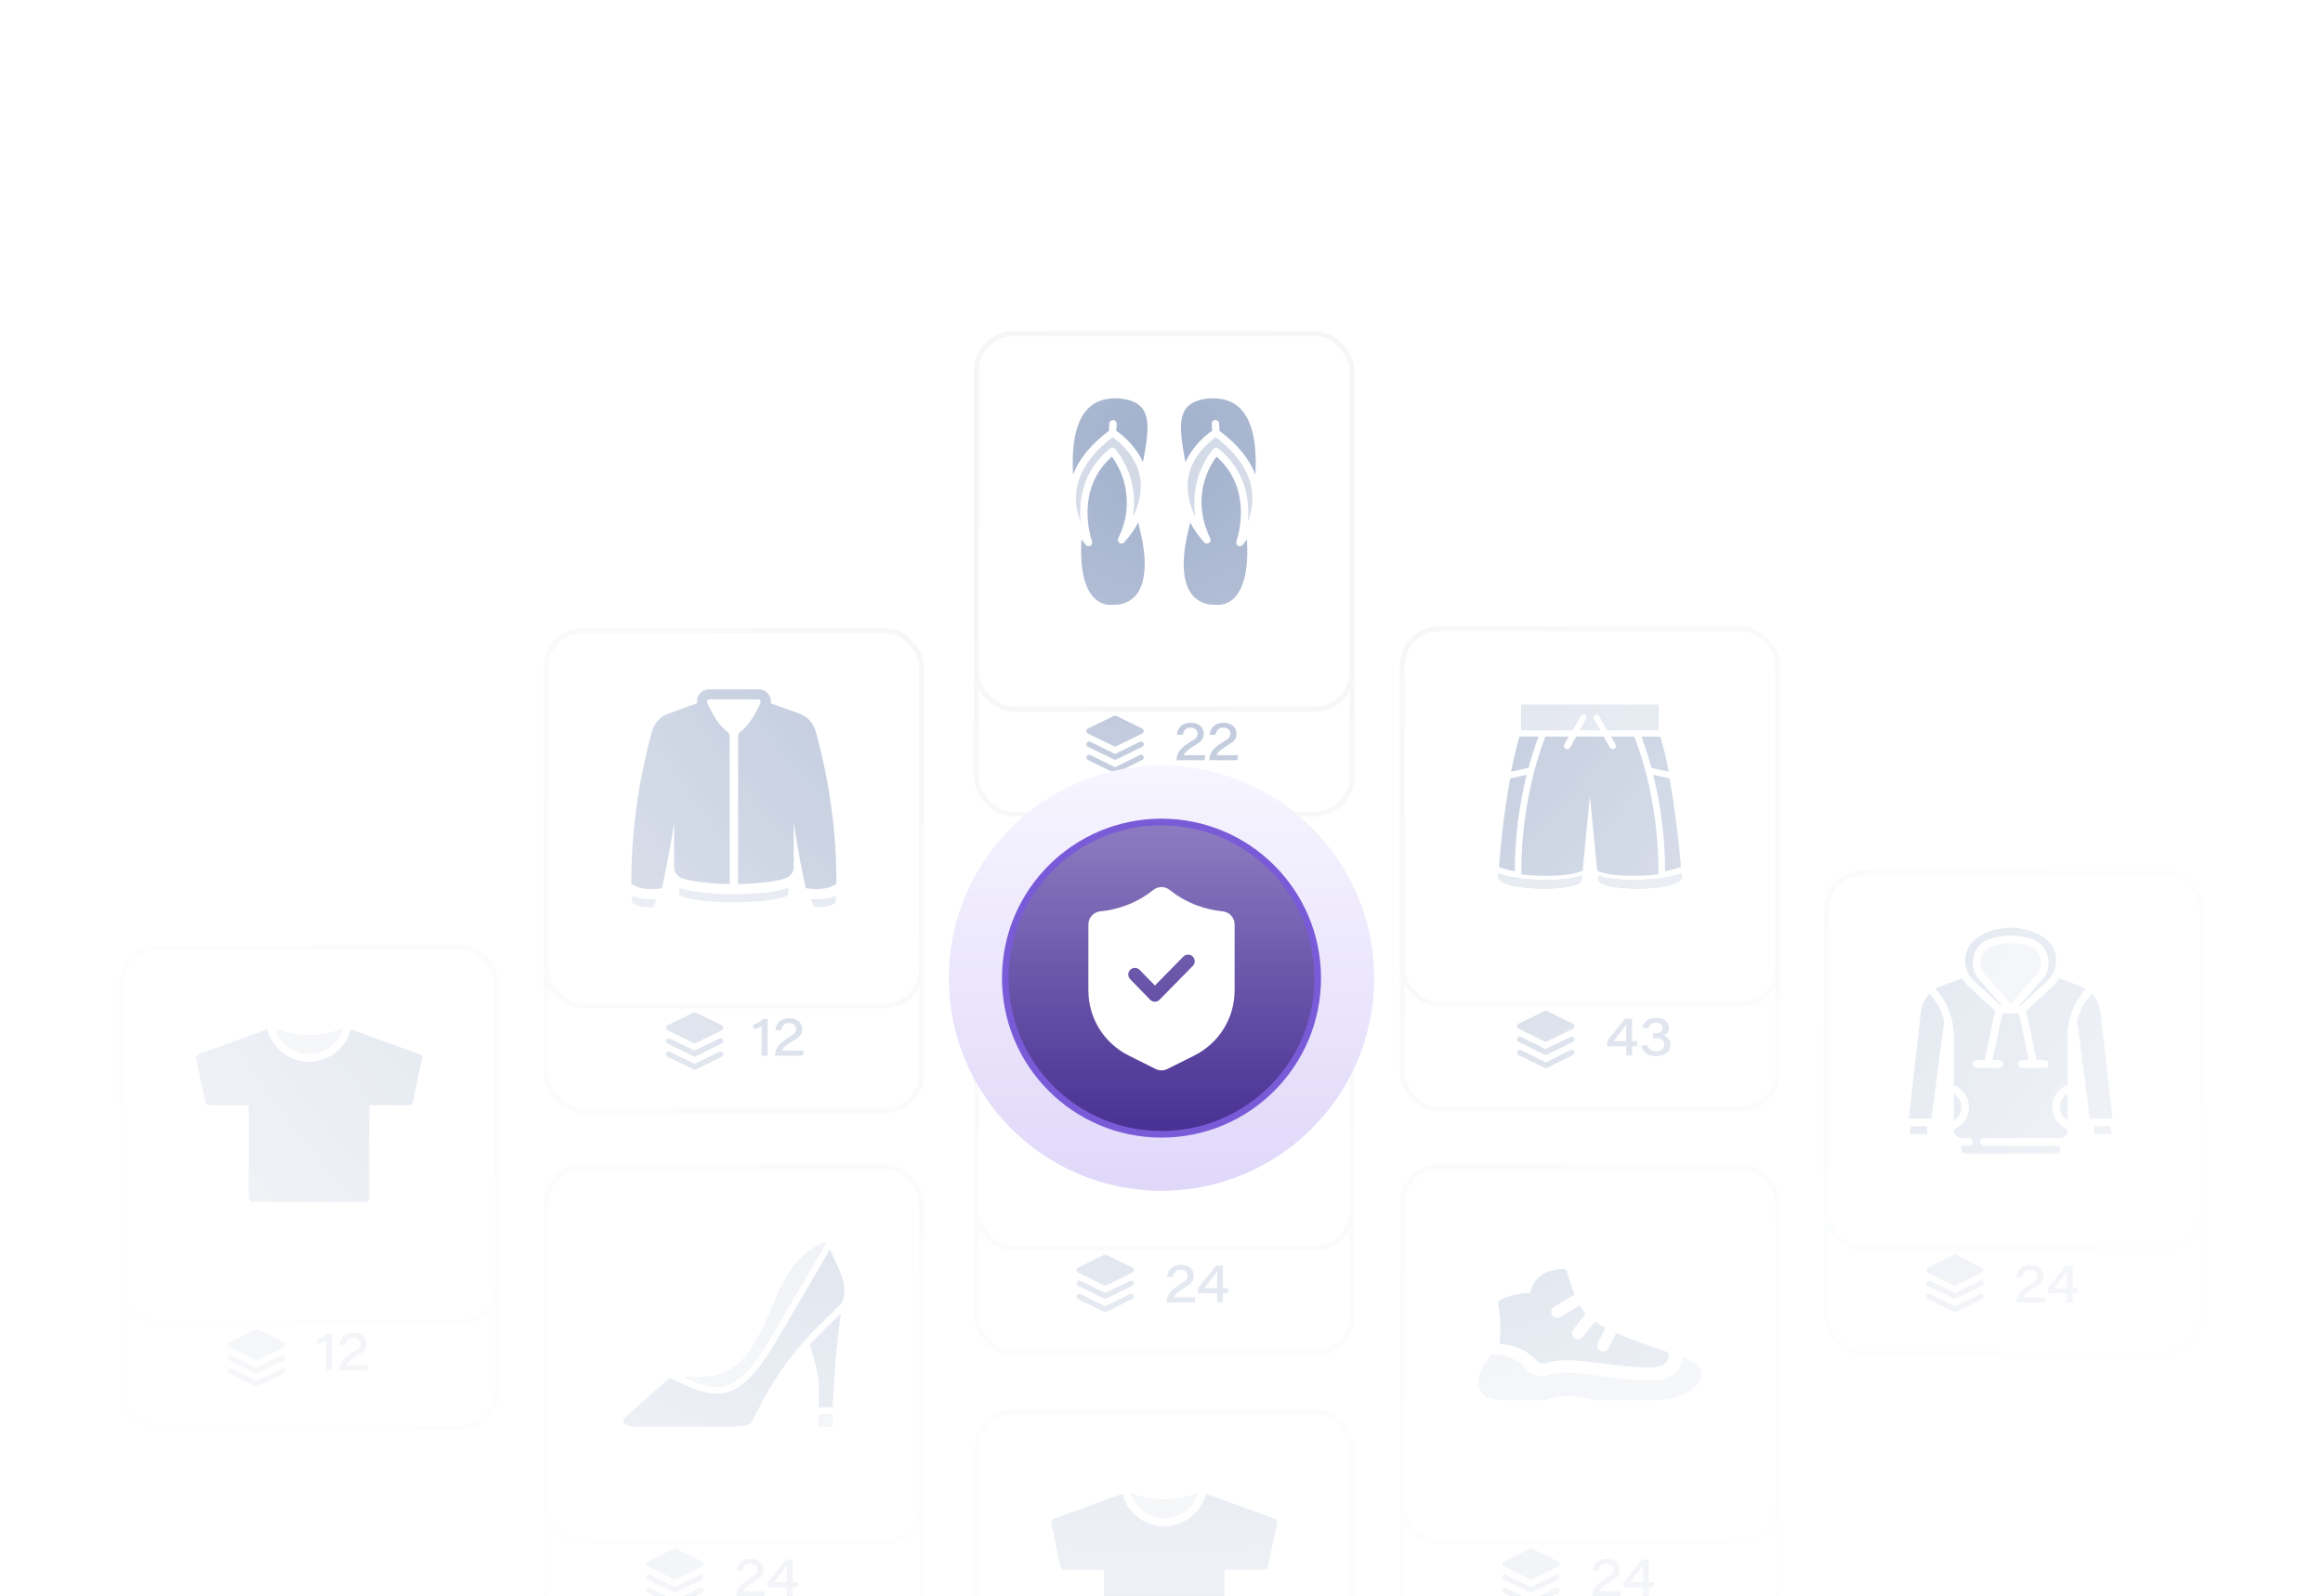 <svg width="358" height="246" viewBox="0 0 358 246" fill="none" xmlns="http://www.w3.org/2000/svg">
<g filter="url(#filter0_d_2002_401)">
<rect x="83.776" y="112.948" width="58.639" height="55.606" rx="6.099" fill="white"/>
<rect x="84.157" y="113.329" width="57.876" height="54.843" rx="5.717" stroke="#F3F4F6" stroke-width="0.762"/>
</g>
<g filter="url(#filter1_d_2002_401)">
<rect x="83.776" y="93.739" width="58.639" height="58.639" rx="6.099" fill="white"/>
<rect x="84.157" y="94.12" width="57.876" height="57.876" rx="5.717" stroke="#F3F4F6" stroke-width="0.762"/>
</g>
<path d="M125.694 112.69C125.343 111.44 124.398 110.431 123.178 109.993L118.778 108.414C118.896 107.709 118.56 106.989 118.003 106.594C117.691 106.382 117.316 106.25 116.909 106.25H109.281C108.256 106.244 107.387 107.1 107.39 108.141C107.39 108.234 107.398 108.321 107.414 108.414L103.014 109.993C101.795 110.431 100.848 111.438 100.497 112.69C99.429 116.581 97.247 125.284 97.293 136.247C97.349 136.293 98.786 137.426 101.888 136.934C101.966 136.919 102.029 136.863 102.044 136.785C102.059 136.707 103.248 131.345 103.881 126.796V133.667C103.881 134.347 104.264 134.965 104.851 135.246C105.822 135.822 109.433 136.206 112.158 136.269C112.247 136.272 112.353 136.278 112.448 136.277C112.446 136.122 112.448 135.813 112.448 135.667V113.464C112.448 113.213 112.331 112.987 112.135 112.838C111.095 112.073 110.182 110.736 109.533 109.462C109.184 108.62 108.307 107.668 109.838 107.812C110.098 107.796 116.863 107.824 116.911 107.812C117.681 107.922 116.809 109.02 116.669 109.462C116.012 110.736 115.098 112.071 114.059 112.838C113.864 112.987 113.747 113.213 113.747 113.464V136.277C116.435 136.238 120.344 135.835 121.344 135.246C121.931 134.965 122.313 134.347 122.313 133.667V126.796C122.947 131.345 124.134 136.707 124.15 136.785C124.165 136.863 124.228 136.919 124.306 136.934C124.862 137.019 125.361 137.058 125.807 137.058C127.878 137.058 128.855 136.284 128.901 136.245C128.949 125.281 126.763 116.582 125.697 112.688L125.694 112.69Z" fill="#A1B0CC"/>
<path d="M113.854 137.84C110.771 137.898 106.644 137.534 105.092 137.004C104.959 136.957 104.827 136.918 104.702 136.87C104.726 137.127 104.635 137.952 104.78 138.003C104.834 138.042 106.156 138.98 112.384 139.082H113.807C120.037 138.98 121.357 138.043 121.411 138.003C121.458 137.964 121.489 137.91 121.489 137.847V136.87C119.591 137.513 117.452 137.711 113.854 137.84L113.854 137.84Z" fill="#D1D8E6"/>
<path d="M97.832 138.224C97.698 138.185 97.574 138.139 97.457 138.091L97.379 138.965C97.389 139.186 97.888 139.821 99.966 139.864C100.194 139.819 100.634 139.962 100.787 139.716C100.802 139.677 100.999 139.161 101.186 138.583C99.96 138.698 98.579 138.499 97.834 138.223L97.832 138.224Z" fill="#D1D8E6"/>
<path d="M128.383 138.24C127.599 138.524 126.081 138.714 124.952 138.584C125.179 139.147 125.413 139.646 125.429 139.678C125.591 139.898 126.027 139.778 126.243 139.819C128.329 139.775 128.816 139.141 128.837 138.92L128.767 138.092C128.65 138.138 128.525 138.185 128.384 138.24L128.383 138.24Z" fill="#D1D8E6"/>
<path d="M118.3 162.724H117.37V158.196C117.051 158.406 116.389 158.624 116.112 158.657V157.936C116.774 157.76 117.319 157.366 117.604 157.064H118.3V162.724ZM123.744 162.724H119.442V162.682C119.442 161.693 120.021 160.863 121.388 160.016C122.402 159.395 122.679 159.194 122.679 158.632C122.679 158.171 122.394 157.701 121.589 157.701C120.901 157.701 120.524 158.096 120.406 158.8H119.492C119.576 157.718 120.356 156.947 121.622 156.947C122.922 156.947 123.627 157.701 123.627 158.624C123.627 159.555 123.14 159.907 122.058 160.553C121.262 161.03 120.717 161.483 120.557 161.953H123.87L123.744 162.724Z" fill="#ADBAD2"/>
<path d="M111.233 158.052L107.231 156.085C107.113 156.03 106.978 156.03 106.86 156.085L102.858 158.052C102.715 158.12 102.623 158.267 102.623 158.427C102.623 158.587 102.715 158.734 102.858 158.806L106.86 160.769C106.919 160.799 106.982 160.815 107.045 160.815C107.108 160.815 107.172 160.798 107.23 160.769L111.232 158.806C111.376 158.734 111.468 158.587 111.468 158.427C111.468 158.267 111.376 158.119 111.233 158.052Z" fill="#ADBAD2"/>
<path d="M110.862 160.088L107.046 161.961L103.229 160.088C103.021 159.985 102.768 160.071 102.666 160.281C102.563 160.49 102.649 160.742 102.859 160.844L106.861 162.809C106.919 162.837 106.983 162.852 107.046 162.852C107.109 162.852 107.173 162.837 107.231 162.809L111.233 160.844C111.442 160.742 111.528 160.49 111.426 160.281C111.323 160.072 111.071 159.985 110.862 160.088H110.862Z" fill="#ADBAD2"/>
<path d="M110.862 162.125L107.046 163.998L103.229 162.125C103.021 162.023 102.768 162.109 102.666 162.318C102.563 162.527 102.649 162.78 102.859 162.882L106.861 164.846C106.919 164.875 106.983 164.889 107.046 164.889C107.109 164.889 107.173 164.875 107.231 164.846L111.233 162.882C111.442 162.78 111.528 162.527 111.426 162.318C111.323 162.11 111.071 162.023 110.862 162.125H110.862Z" fill="#ADBAD2"/>
<g filter="url(#filter2_d_2002_401)">
<rect x="150.098" y="233.394" width="58.639" height="55.606" rx="6.099" fill="white"/>
<rect x="150.479" y="233.775" width="57.876" height="54.843" rx="5.717" stroke="#F3F4F6" stroke-width="0.762"/>
</g>
<g filter="url(#filter3_d_2002_401)">
<rect x="150.097" y="214.185" width="58.639" height="58.639" rx="6.099" fill="white"/>
<rect x="150.478" y="214.566" width="57.876" height="57.876" rx="5.717" stroke="#F3F4F6" stroke-width="0.762"/>
</g>
<path d="M184.588 230.14C183.187 230.779 181.387 231.177 179.419 231.177C177.452 231.177 175.651 230.779 174.25 230.141C174.9 232.385 176.954 234.016 179.419 234.016C181.884 234.016 183.937 232.384 184.588 230.14ZM172.99 230.262L162.402 234.1C162.267 234.15 162.154 234.247 162.084 234.373C162.014 234.499 161.992 234.646 162.021 234.787L163.421 241.484C163.449 241.619 163.523 241.741 163.631 241.828C163.739 241.915 163.873 241.962 164.012 241.962H170.127V256.266C170.127 256.425 170.189 256.578 170.301 256.691C170.414 256.804 170.566 256.868 170.725 256.869H188.109C188.269 256.868 188.421 256.804 188.533 256.691C188.645 256.578 188.708 256.425 188.707 256.266V241.962H194.827C194.965 241.961 195.098 241.914 195.205 241.826C195.312 241.739 195.385 241.618 195.413 241.484L196.813 234.787C196.842 234.646 196.82 234.499 196.75 234.373C196.68 234.247 196.567 234.15 196.432 234.1L185.848 230.263C185.122 233.144 182.518 235.266 179.419 235.266C176.319 235.266 173.716 233.143 172.99 230.262Z" fill="#A1B0CC"/>
<path d="M184.587 230.14C183.186 230.779 181.387 231.177 179.419 231.177C177.452 231.177 175.651 230.779 174.25 230.141C174.9 232.385 176.954 234.016 179.419 234.016C181.884 234.016 183.937 232.384 184.587 230.14Z" fill="#D1D8E6"/>
<g filter="url(#filter4_d_2002_401)">
<rect x="18.308" y="161.798" width="58.639" height="55.606" rx="6.099" fill="white"/>
<rect x="18.689" y="162.179" width="57.876" height="54.843" rx="5.717" stroke="#F3F4F6" stroke-width="0.762"/>
</g>
<g filter="url(#filter5_d_2002_401)">
<rect x="18.307" y="142.589" width="58.639" height="58.639" rx="6.099" fill="white"/>
<rect x="18.688" y="142.97" width="57.876" height="57.876" rx="5.717" stroke="#F3F4F6" stroke-width="0.762"/>
</g>
<path d="M51.145 211.228H50.214V206.7C49.895 206.909 49.233 207.127 48.956 207.161V206.44C49.619 206.264 50.164 205.87 50.449 205.568H51.145V211.228ZM56.588 211.228H52.287V211.186C52.287 210.196 52.865 209.366 54.232 208.519C55.247 207.899 55.523 207.698 55.523 207.136C55.523 206.675 55.238 206.205 54.433 206.205C53.746 206.205 53.368 206.599 53.251 207.303H52.337C52.421 206.222 53.201 205.45 54.467 205.45C55.767 205.45 56.471 206.205 56.471 207.127C56.471 208.058 55.985 208.41 54.903 209.056C54.106 209.534 53.561 209.987 53.402 210.456H56.714L56.588 211.228Z" fill="#ADBAD2"/>
<g clip-path="url(#clip0_2002_401)">
<path d="M43.726 206.902L39.724 204.935C39.606 204.88 39.471 204.88 39.353 204.935L35.351 206.902C35.208 206.97 35.115 207.117 35.115 207.277C35.115 207.437 35.208 207.585 35.351 207.656L39.353 209.619C39.412 209.649 39.475 209.665 39.538 209.665C39.601 209.665 39.664 209.648 39.723 209.619L43.725 207.656C43.868 207.585 43.961 207.437 43.961 207.277C43.961 207.117 43.869 206.969 43.726 206.902Z" fill="#ADBAD2"/>
<path d="M43.355 208.938L39.539 210.811L35.722 208.938C35.514 208.835 35.261 208.921 35.158 209.131C35.056 209.34 35.142 209.592 35.352 209.694L39.353 211.659C39.412 211.688 39.475 211.702 39.539 211.702C39.602 211.702 39.666 211.688 39.724 211.659L43.725 209.694C43.934 209.592 44.021 209.34 43.919 209.131C43.816 208.922 43.564 208.835 43.355 208.938H43.355Z" fill="#ADBAD2"/>
<path d="M43.355 210.975L39.539 212.848L35.722 210.975C35.514 210.874 35.261 210.959 35.158 211.169C35.056 211.377 35.142 211.63 35.352 211.732L39.353 213.696C39.412 213.725 39.475 213.74 39.539 213.74C39.602 213.74 39.666 213.725 39.724 213.696L43.725 211.732C43.934 211.63 44.021 211.377 43.919 211.169C43.816 210.96 43.564 210.873 43.355 210.975H43.355Z" fill="#ADBAD2"/>
</g>
<path d="M52.798 158.544C51.396 159.183 49.597 159.581 47.629 159.581C45.662 159.581 43.861 159.183 42.46 158.545C43.11 160.789 45.164 162.42 47.629 162.42C50.094 162.42 52.147 160.788 52.798 158.544ZM41.2 158.666L30.612 162.504C30.477 162.554 30.364 162.651 30.294 162.777C30.224 162.903 30.202 163.05 30.231 163.191L31.631 169.888C31.659 170.023 31.733 170.145 31.841 170.232C31.949 170.319 32.083 170.366 32.222 170.366H38.337V184.67C38.337 184.829 38.399 184.982 38.511 185.095C38.623 185.208 38.776 185.272 38.935 185.273H56.319C56.478 185.272 56.631 185.208 56.743 185.095C56.855 184.982 56.918 184.829 56.917 184.67V170.366H63.037C63.175 170.365 63.308 170.318 63.415 170.231C63.522 170.144 63.595 170.022 63.623 169.888L65.022 163.191C65.052 163.05 65.03 162.903 64.96 162.777C64.89 162.651 64.777 162.554 64.642 162.504L54.058 158.667C53.332 161.548 50.728 163.67 47.629 163.67C44.529 163.67 41.925 161.547 41.2 158.666Z" fill="#A1B0CC"/>
<path d="M52.797 158.544C51.396 159.183 49.597 159.581 47.629 159.581C45.662 159.581 43.861 159.183 42.46 158.545C43.11 160.789 45.164 162.42 47.629 162.42C50.093 162.42 52.147 160.788 52.797 158.544Z" fill="#D1D8E6"/>
<g filter="url(#filter6_d_2002_401)">
<rect x="83.781" y="195.608" width="58.639" height="55.606" rx="6.099" fill="white"/>
<rect x="84.163" y="195.989" width="57.876" height="54.843" rx="5.717" stroke="#F3F4F6" stroke-width="0.762"/>
</g>
<g filter="url(#filter7_d_2002_401)">
<rect x="83.782" y="176.399" width="58.639" height="58.639" rx="6.099" fill="white"/>
<rect x="84.163" y="176.78" width="57.876" height="57.876" rx="5.717" stroke="#F3F4F6" stroke-width="0.762"/>
</g>
<path d="M117.78 246.059H113.478V246.017C113.478 245.028 114.056 244.198 115.423 243.351C116.438 242.73 116.715 242.529 116.715 241.967C116.715 241.506 116.429 241.036 115.624 241.036C114.937 241.036 114.559 241.431 114.442 242.135H113.528C113.612 241.053 114.392 240.282 115.658 240.282C116.958 240.282 117.662 241.036 117.662 241.959C117.662 242.89 117.176 243.242 116.094 243.887C115.297 244.365 114.752 244.818 114.593 245.288H117.905L117.78 246.059ZM118.313 244.659V243.862L121.089 240.399H122.145V243.879H122.984L122.883 244.659H122.145V246.059H121.256V244.659H118.313ZM119.277 243.879H121.256V242.588C121.256 242.269 121.265 241.581 121.282 241.288C121.047 241.632 120.108 242.839 119.277 243.879Z" fill="#ADBAD2"/>
<g clip-path="url(#clip1_2002_401)">
<path d="M108.189 240.712L104.187 238.744C104.069 238.69 103.934 238.69 103.816 238.744L99.814 240.712C99.671 240.779 99.578 240.926 99.578 241.086C99.578 241.246 99.671 241.394 99.814 241.465L103.816 243.429C103.875 243.458 103.938 243.475 104.001 243.475C104.064 243.475 104.127 243.458 104.186 243.429L108.188 241.465C108.331 241.394 108.424 241.246 108.424 241.086C108.424 240.926 108.332 240.779 108.189 240.712Z" fill="#ADBAD2"/>
<path d="M107.818 242.747L104.001 244.62L100.185 242.747C99.976 242.645 99.724 242.731 99.621 242.94C99.519 243.149 99.605 243.401 99.814 243.504L103.816 245.468C103.875 245.497 103.938 245.511 104.001 245.511C104.065 245.511 104.129 245.497 104.187 245.468L108.188 243.504C108.397 243.401 108.484 243.149 108.382 242.94C108.279 242.731 108.027 242.645 107.818 242.747H107.818Z" fill="#ADBAD2"/>
<path d="M107.818 244.785L104.001 246.658L100.185 244.785C99.976 244.683 99.724 244.769 99.621 244.978C99.519 245.187 99.605 245.439 99.814 245.542L103.816 247.506C103.875 247.535 103.938 247.549 104.001 247.549C104.065 247.549 104.129 247.535 104.187 247.506L108.188 245.542C108.397 245.439 108.484 245.187 108.382 244.978C108.279 244.769 108.027 244.682 107.818 244.785H107.818Z" fill="#ADBAD2"/>
</g>
<path d="M128.337 203.701C128.778 203.275 129.201 202.864 129.605 202.46C128.952 206.908 128.499 212.168 128.352 216.928H126.192V213.924C126.192 211.892 125.621 209.998 125.013 207.996C124.944 207.765 124.87 207.531 124.801 207.297C126.054 205.905 127.241 204.757 128.333 203.704L128.337 203.701ZM111.502 213.685C113.499 213.262 115.363 211.499 117.925 207.595L127.326 191.56C127.138 191.518 126.838 191.602 126.489 191.791C126.481 191.796 126.474 191.799 126.461 191.803C122.224 193.801 120.541 197.815 118.913 201.696C118.28 203.206 117.684 204.631 116.942 205.957C115.295 208.904 113.8 210.54 111.953 211.436C110.12 212.323 107.98 212.419 105.348 212.258C107.946 213.487 109.82 214.041 111.503 213.684L111.502 213.685ZM126.197 219.883H128.306C128.306 219.258 128.313 218.615 128.328 217.963H126.196V219.883H126.197ZM130.096 198.379C130.03 197.135 129.231 195.451 128.529 193.969C128.307 193.501 128.091 193.048 127.906 192.62L118.812 208.133C118.812 208.133 118.805 208.148 118.797 208.155C116.061 212.315 114.01 214.214 111.712 214.698C111.301 214.787 110.882 214.829 110.456 214.829C108.489 214.829 106.296 213.934 103.272 212.393C103.103 212.489 102.923 212.624 102.708 212.812L96.557 218.275C96.33 218.479 95.968 218.89 96.118 219.282C96.234 219.582 96.675 219.885 97.397 219.885H111.678C113.641 219.885 114.694 219.877 115.266 219.624C115.734 219.42 115.953 219.021 116.51 217.903C116.579 217.767 116.648 217.626 116.725 217.472C119.141 212.685 121.589 209.369 123.798 206.868C123.82 206.833 123.847 206.802 123.879 206.776C125.235 205.247 126.502 204.025 127.612 202.949C128.285 202.3 128.918 201.689 129.484 201.094C129.703 200.863 129.853 200.595 129.949 200.287C129.949 200.275 129.956 200.265 129.961 200.253C130.118 199.733 130.133 199.104 130.096 198.374L130.096 198.379Z" fill="#A1B0CC"/>
<path d="M111.502 213.685C113.499 213.262 115.363 211.499 117.925 207.595L127.326 191.56C127.138 191.518 126.838 191.602 126.489 191.791C126.481 191.796 126.474 191.799 126.462 191.803C122.224 193.801 120.541 197.815 118.913 201.696C118.28 203.206 117.684 204.631 116.942 205.957C115.295 208.904 113.8 210.54 111.953 211.436C110.12 212.323 107.98 212.419 105.348 212.258C107.946 213.487 109.82 214.041 111.503 213.684L111.502 213.685ZM126.197 219.883H128.306C128.306 219.258 128.313 218.615 128.328 217.963H126.196V219.883H126.197Z" fill="#D1D8E6"/>
<g filter="url(#filter8_d_2002_401)">
<rect x="215.711" y="195.608" width="58.639" height="55.606" rx="6.099" fill="white"/>
<rect x="216.092" y="195.989" width="57.876" height="54.843" rx="5.717" stroke="#F3F4F6" stroke-width="0.762"/>
</g>
<g filter="url(#filter9_d_2002_401)">
<rect x="215.711" y="176.399" width="58.639" height="58.639" rx="6.099" fill="white"/>
<rect x="216.092" y="176.78" width="57.876" height="57.876" rx="5.717" stroke="#F3F4F6" stroke-width="0.762"/>
</g>
<path d="M249.709 246.059H245.407V246.017C245.407 245.028 245.986 244.198 247.353 243.351C248.367 242.73 248.644 242.529 248.644 241.967C248.644 241.506 248.359 241.036 247.554 241.036C246.866 241.036 246.489 241.431 246.372 242.135H245.458C245.542 241.053 246.321 240.282 247.588 240.282C248.887 240.282 249.592 241.036 249.592 241.959C249.592 242.89 249.105 243.242 248.024 243.887C247.227 244.365 246.682 244.818 246.523 245.288H249.835L249.709 246.059ZM250.243 244.659V243.862L253.018 240.399H254.075V243.879H254.913L254.813 244.659H254.075V246.059H253.186V244.659H250.243ZM251.207 243.879H253.186V242.588C253.186 242.269 253.194 241.581 253.211 241.288C252.976 241.632 252.037 242.839 251.207 243.879Z" fill="#ADBAD2"/>
<g clip-path="url(#clip2_2002_401)">
<path d="M240.118 240.712L236.116 238.744C235.998 238.69 235.863 238.69 235.745 238.744L231.743 240.712C231.6 240.779 231.508 240.926 231.508 241.086C231.508 241.246 231.6 241.394 231.743 241.465L235.745 243.429C235.804 243.458 235.867 243.475 235.93 243.475C235.993 243.475 236.057 243.458 236.116 243.429L240.117 241.465C240.261 241.394 240.353 241.246 240.353 241.086C240.353 240.926 240.261 240.779 240.118 240.712Z" fill="#ADBAD2"/>
<path d="M239.747 242.747L235.931 244.62L232.114 242.747C231.906 242.645 231.653 242.731 231.551 242.94C231.448 243.149 231.534 243.401 231.744 243.504L235.746 245.468C235.804 245.497 235.868 245.511 235.931 245.511C235.994 245.511 236.058 245.497 236.116 245.468L240.118 243.504C240.327 243.401 240.413 243.149 240.311 242.94C240.208 242.731 239.956 242.645 239.747 242.747H239.747Z" fill="#ADBAD2"/>
<path d="M239.747 244.785L235.931 246.658L232.114 244.785C231.906 244.683 231.653 244.769 231.551 244.978C231.448 245.187 231.534 245.439 231.744 245.542L235.746 247.506C235.804 247.535 235.868 247.549 235.931 247.549C235.994 247.549 236.058 247.535 236.116 247.506L240.118 245.542C240.327 245.439 240.413 245.187 240.311 244.978C240.208 244.769 239.956 244.682 239.747 244.785H239.747Z" fill="#ADBAD2"/>
</g>
<path d="M230.883 200.954C230.846 200.722 230.965 200.483 231.178 200.38C232.647 199.661 234.182 199.322 235.774 199.317C236.424 196.951 237.953 195.706 240.923 195.608C241.169 195.6 241.396 195.763 241.464 195.998C241.658 196.672 242.094 198.108 242.688 199.541L239.504 201.425C239.062 201.686 238.915 202.257 239.178 202.697C239.353 202.99 239.661 203.152 239.979 203.152C240.14 203.152 240.303 203.11 240.452 203.023L243.48 201.231C243.748 201.726 244.032 202.178 244.331 202.544L242.478 204.939C242.165 205.345 242.239 205.927 242.644 206.242C242.814 206.372 243.014 206.435 243.212 206.435C243.492 206.435 243.766 206.311 243.95 206.074L245.774 203.715C246.292 204.05 246.838 204.371 247.414 204.671L246.244 206.972C246.012 207.428 246.194 207.99 246.652 208.222C246.788 208.29 246.932 208.322 247.072 208.322C247.411 208.322 247.737 208.136 247.903 207.814L249.093 205.472C251.791 206.669 254.759 207.609 257.16 208.509V208.764C257.183 209.309 257.044 209.73 256.737 210.047C256.288 210.517 255.447 210.773 254.37 210.773C251.555 210.773 248.982 210.438 246.711 210.142C243.487 209.72 240.698 209.357 238.328 210.084C237.745 210.26 237.13 210.117 236.762 209.709C235.682 208.51 234.192 207.419 231.059 207.133C231.474 205.106 231.054 202.031 230.883 200.954L230.883 200.954Z" fill="#A1B0CC"/>
<path d="M262.218 211.781C262.218 214.066 258.396 215.828 255.215 215.828H245.667C245.667 215.828 243.383 215.14 241.848 215.154C240.371 215.166 238.028 215.828 238.028 215.828H231.663C229.116 215.83 227.855 214.908 227.843 213.13C227.832 211.342 228.995 209.938 229.794 208.751C233.037 208.897 234.219 209.954 235.076 210.962C235.944 211.99 237.355 212.38 238.663 211.953C240.704 211.291 243.373 211.662 246.466 212.088C248.856 212.419 251.565 212.793 254.579 212.793C256.233 212.793 257.551 212.304 258.386 211.382C258.942 210.769 259.252 209.979 259.324 209.106C261.072 209.93 262.217 210.773 262.217 211.781L262.218 211.781Z" fill="#D1D8E6"/>
<g filter="url(#filter10_d_2002_401)">
<rect x="215.711" y="112.705" width="58.639" height="55.606" rx="6.099" fill="white"/>
<rect x="216.092" y="113.086" width="57.876" height="54.843" rx="5.717" stroke="#F3F4F6" stroke-width="0.762"/>
</g>
<g filter="url(#filter11_d_2002_401)">
<rect x="215.711" y="93.496" width="58.639" height="58.639" rx="6.099" fill="white"/>
<rect x="216.092" y="93.877" width="57.876" height="57.876" rx="5.717" stroke="#F3F4F6" stroke-width="0.762"/>
</g>
<path d="M247.677 161.281V160.484L250.453 157.021H251.51V160.501H252.348L252.247 161.281H251.51V162.681H250.621V161.281H247.677ZM248.642 160.501H250.621V159.209C250.621 158.891 250.629 158.203 250.646 157.91C250.411 158.253 249.472 159.461 248.642 160.501ZM252.964 161.13H253.912C254.046 161.675 254.49 162.044 255.262 162.044C255.949 162.044 256.478 161.725 256.478 160.995C256.478 160.383 256.067 160.031 255.211 160.031H254.759V159.26H255.119C255.974 159.26 256.243 158.975 256.243 158.488C256.243 158.044 255.933 157.65 255.178 157.65C254.432 157.65 254.146 158.035 254.037 158.463H253.115C253.216 157.801 253.744 156.903 255.211 156.903C256.612 156.903 257.207 157.658 257.207 158.438C257.207 159.193 256.679 159.494 256.36 159.587V159.603C256.771 159.713 257.45 160.098 257.45 161.021C257.45 162.06 256.645 162.798 255.211 162.798C253.744 162.798 253.107 161.993 252.964 161.13Z" fill="#ADBAD2"/>
<g clip-path="url(#clip3_2002_401)">
<path d="M242.405 157.809L238.403 155.842C238.285 155.787 238.15 155.787 238.032 155.842L234.03 157.809C233.887 157.876 233.795 158.023 233.795 158.183C233.795 158.343 233.887 158.491 234.03 158.563L238.032 160.526C238.091 160.555 238.154 160.572 238.217 160.572C238.28 160.572 238.344 160.555 238.402 160.526L242.404 158.563C242.548 158.491 242.64 158.343 242.64 158.183C242.64 158.023 242.548 157.876 242.405 157.809Z" fill="#ADBAD2"/>
<path d="M242.034 159.844L238.218 161.717L234.401 159.844C234.193 159.742 233.94 159.828 233.838 160.037C233.735 160.246 233.821 160.498 234.031 160.601L238.033 162.565C238.091 162.594 238.155 162.608 238.218 162.608C238.281 162.608 238.345 162.594 238.403 162.565L242.405 160.601C242.614 160.498 242.7 160.246 242.598 160.037C242.495 159.828 242.243 159.742 242.034 159.844H242.034Z" fill="#ADBAD2"/>
<path d="M242.034 161.882L238.218 163.755L234.401 161.882C234.193 161.78 233.94 161.866 233.838 162.075C233.735 162.284 233.821 162.536 234.031 162.639L238.033 164.603C238.091 164.632 238.155 164.646 238.218 164.646C238.281 164.646 238.345 164.632 238.403 164.603L242.405 162.639C242.614 162.536 242.7 162.284 242.598 162.075C242.495 161.866 242.243 161.779 242.034 161.882H242.034Z" fill="#ADBAD2"/>
</g>
<path d="M242.326 112.567H234.475V108.661H255.585V112.567H247.734L246.472 110.365C246.407 110.252 246.298 110.169 246.17 110.134C246.042 110.099 245.905 110.115 245.788 110.179C245.672 110.242 245.587 110.348 245.551 110.472C245.515 110.597 245.532 110.731 245.598 110.843L246.583 112.567H243.477L244.462 110.843C244.549 110.691 244.547 110.506 244.456 110.356C244.365 110.206 244.198 110.115 244.019 110.117C243.84 110.119 243.675 110.213 243.587 110.365L242.326 112.567ZM255.58 134.773L255.585 134.28C255.576 129.191 254.933 124.122 253.67 119.183L253.515 118.607C253.058 116.891 252.508 115.201 251.866 113.543H248.292L248.986 114.759C249.052 114.872 249.069 115.005 249.033 115.13C248.997 115.254 248.911 115.36 248.795 115.423C248.72 115.465 248.635 115.487 248.549 115.487C248.46 115.486 248.372 115.463 248.295 115.419C248.219 115.375 248.155 115.313 248.111 115.238L247.141 113.543H242.919L241.949 115.238C241.905 115.313 241.842 115.375 241.765 115.419C241.688 115.463 241.601 115.486 241.512 115.487C241.425 115.487 241.34 115.465 241.265 115.423C241.149 115.36 241.063 115.254 241.028 115.13C240.992 115.005 241.009 114.872 241.074 114.759L241.768 113.543H238.174C237.631 114.935 237.149 116.385 236.727 117.869L236.37 119.183C235.104 124.124 234.459 129.197 234.45 134.289L234.455 134.782C237.898 135.217 242.306 135.061 243.904 134.182L245.02 122.669L246.136 134.182C247.734 135.061 252.142 135.217 255.58 134.773ZM256.601 134.29C257.056 134.213 257.48 134.122 257.87 134.02C257.857 134.024 257.845 134.028 257.832 134.031C257.851 134.026 257.869 134.021 257.888 134.016C257.936 134.003 257.982 133.991 258.029 133.978C258.17 133.939 258.308 133.9 258.435 133.86C258.354 133.885 258.265 133.908 258.18 133.932C258.477 133.849 258.769 133.746 259.054 133.626C258.988 132.796 258.893 131.721 258.757 130.481C258.471 127.85 258.013 123.904 257.289 119.988L254.781 119.427C255.989 124.294 256.6 129.283 256.601 134.29ZM235.284 119.427L232.736 119.993C231.92 124.507 231.343 129.059 231.007 133.631C231.793 133.945 232.615 134.169 233.454 134.3C233.456 129.289 234.07 124.297 235.284 119.427ZM233.279 135.261C232.469 135.13 231.675 134.924 230.906 134.646C230.886 134.988 230.876 135.173 230.876 135.173C230.956 137.468 243.522 137.468 243.708 135.715L243.789 134.973C242.18 135.559 239.727 135.657 238.305 135.657C236.621 135.662 234.939 135.53 233.279 135.261ZM259.154 134.646C258.382 134.923 257.584 135.126 256.772 135.251C255.106 135.524 253.419 135.658 251.73 135.652C250.702 135.657 249.675 135.601 248.654 135.486C247.843 135.402 247.044 135.23 246.272 134.973L246.352 135.715C247.041 137.468 259.104 137.468 259.184 135.173C259.184 135.173 259.174 134.988 259.154 134.646ZM254.5 118.363L257.159 118.958C256.852 117.342 256.5 115.75 256.093 114.266C256.058 114.139 255.973 113.851 255.877 113.543H252.947C253.565 115.169 254.078 116.785 254.5 118.363ZM237.114 113.543H234.173C233.666 115.252 233.233 117.098 232.867 118.963L235.561 118.362C235.983 116.785 236.496 115.169 237.114 113.543Z" fill="#A1B0CC"/>
<path d="M242.326 112.567H234.475V108.661H255.585V112.567H247.734L246.472 110.365C246.407 110.252 246.298 110.169 246.17 110.134C246.042 110.099 245.905 110.115 245.788 110.179C245.672 110.242 245.587 110.348 245.551 110.472C245.515 110.597 245.532 110.731 245.598 110.843L246.583 112.567H243.477L244.462 110.843C244.549 110.691 244.547 110.506 244.456 110.356C244.365 110.206 244.198 110.115 244.019 110.117C243.84 110.119 243.675 110.213 243.587 110.365L242.326 112.567ZM233.279 135.261C232.469 135.13 231.675 134.924 230.906 134.646C230.886 134.988 230.876 135.173 230.876 135.173C230.956 137.468 243.522 137.468 243.708 135.715L243.789 134.973C242.18 135.559 239.727 135.657 238.305 135.657C236.621 135.662 234.939 135.53 233.279 135.261ZM259.154 134.646C258.382 134.923 257.584 135.126 256.772 135.251C255.106 135.524 253.419 135.658 251.73 135.652C250.702 135.657 249.675 135.601 248.654 135.486C247.843 135.402 247.044 135.23 246.272 134.973L246.352 135.715C247.041 137.468 259.104 137.468 259.184 135.173C259.184 135.173 259.174 134.988 259.154 134.646Z" fill="#D1D8E6"/>
<g filter="url(#filter12_d_2002_401)">
<rect x="150.098" y="67.209" width="58.639" height="55.606" rx="6.099" fill="white"/>
<rect x="150.479" y="67.59" width="57.876" height="54.843" rx="5.717" stroke="#F3F4F6" stroke-width="0.762"/>
</g>
<g filter="url(#filter13_d_2002_401)">
<rect x="150.097" y="48" width="58.639" height="58.639" rx="6.099" fill="white"/>
<rect x="150.478" y="48.381" width="57.876" height="57.876" rx="5.717" stroke="#F3F4F6" stroke-width="0.762"/>
</g>
<path d="M185.621 117.185H181.319V117.143C181.319 116.154 181.897 115.324 183.264 114.477C184.279 113.856 184.556 113.655 184.556 113.093C184.556 112.632 184.271 112.163 183.466 112.163C182.778 112.163 182.401 112.557 182.283 113.261H181.369C181.453 112.179 182.233 111.408 183.499 111.408C184.799 111.408 185.503 112.163 185.503 113.085C185.503 114.016 185.017 114.368 183.935 115.014C183.139 115.492 182.593 115.944 182.434 116.414H185.746L185.621 117.185ZM190.677 117.185H186.376V117.143C186.376 116.154 186.954 115.324 188.321 114.477C189.336 113.856 189.613 113.655 189.613 113.093C189.613 112.632 189.327 112.163 188.522 112.163C187.835 112.163 187.457 112.557 187.34 113.261H186.426C186.51 112.179 187.29 111.408 188.556 111.408C189.856 111.408 190.56 112.163 190.56 113.085C190.56 114.016 190.074 114.368 188.992 115.014C188.195 115.492 187.65 115.944 187.491 116.414H190.803L190.677 117.185Z" fill="#ADBAD2"/>
<g clip-path="url(#clip4_2002_401)">
<path d="M176.03 112.313L172.028 110.346C171.91 110.291 171.775 110.291 171.657 110.346L167.655 112.313C167.512 112.381 167.419 112.528 167.419 112.688C167.419 112.848 167.512 112.996 167.655 113.067L171.657 115.03C171.716 115.06 171.779 115.076 171.842 115.076C171.905 115.076 171.968 115.059 172.027 115.03L176.029 113.067C176.172 112.996 176.265 112.848 176.265 112.688C176.265 112.528 176.173 112.38 176.03 112.313Z" fill="#ADBAD2"/>
<path d="M175.659 114.349L171.843 116.222L168.026 114.349C167.817 114.246 167.565 114.332 167.462 114.542C167.36 114.751 167.446 115.003 167.656 115.105L171.657 117.07C171.716 117.099 171.779 117.113 171.842 117.113C171.906 117.113 171.97 117.099 172.028 117.07L176.029 115.105C176.238 115.003 176.325 114.751 176.223 114.542C176.12 114.333 175.868 114.246 175.659 114.349H175.659Z" fill="#ADBAD2"/>
<path d="M175.659 116.386L171.843 118.259L168.026 116.386C167.817 116.284 167.565 116.37 167.462 116.579C167.36 116.788 167.446 117.041 167.656 117.143L171.657 119.107C171.716 119.136 171.779 119.15 171.842 119.15C171.906 119.15 171.97 119.136 172.028 119.107L176.029 117.143C176.238 117.041 176.325 116.788 176.223 116.579C176.12 116.371 175.868 116.284 175.659 116.386H175.659Z" fill="#ADBAD2"/>
</g>
<path d="M171.076 69.13C171.309 68.94 171.65 68.965 171.853 69.187C174.218 72.116 175.216 75.915 174.599 79.629C175.487 77.964 175.895 76.084 175.777 74.202C175.544 71.667 174.097 69.378 171.475 67.394C168.076 69.985 166.187 72.838 165.865 75.878C165.717 77.414 165.945 78.962 166.528 80.391C166.248 77.252 166.758 72.621 171.076 69.13V69.13Z" fill="#D1D8E6"/>
<path d="M165.373 73.142C166.297 70.742 168.141 68.49 170.882 66.42L170.96 65.267L170.962 65.269C170.989 64.96 171.258 64.73 171.566 64.751C171.875 64.772 172.111 65.035 172.096 65.345L172.024 66.388C173.787 67.613 175.206 69.274 176.144 71.206C176.772 67.869 177.352 64.725 176.081 63.005C175.436 62.131 174.321 61.616 172.669 61.43C170.487 61.242 168.765 61.8 167.565 63.089C165.481 65.334 165.162 69.5 165.373 73.142L165.373 73.142Z" fill="#A1B0CC"/>
<path d="M171.463 93.222C171.495 93.216 171.528 93.215 171.562 93.215C172.943 93.304 174.281 92.718 175.152 91.642C176.643 89.734 176.814 86.133 175.633 81.5C175.55 81.181 175.488 80.848 175.432 80.509C174.846 81.605 174.13 82.627 173.301 83.551C173.156 83.751 172.899 83.834 172.664 83.759C172.431 83.682 172.272 83.464 172.272 83.217C172.273 83.125 172.296 83.034 172.337 82.951C173.349 80.969 173.793 78.747 173.619 76.528C173.446 74.31 172.663 72.183 171.355 70.383C165.766 75.342 167.985 82.534 168.284 83.415C168.353 83.591 168.332 83.79 168.227 83.946C168.12 84.103 167.944 84.195 167.755 84.195C167.607 84.195 167.465 84.137 167.36 84.033C167.34 84.012 167.32 83.99 167.303 83.966C167.079 83.696 166.87 83.413 166.677 83.119C166.316 88.713 167.564 91.175 168.719 92.255C169.445 92.967 170.45 93.321 171.463 93.222V93.222Z" fill="#A1B0CC"/>
<path d="M185.994 83.787C185.81 83.787 185.637 83.699 185.53 83.548C184.703 82.623 183.989 81.6 183.403 80.504C183.347 80.845 183.284 81.178 183.201 81.499C182.02 86.133 182.191 89.734 183.682 91.642C184.552 92.717 185.891 93.304 187.272 93.213C187.307 93.214 187.342 93.217 187.376 93.221C188.388 93.321 189.392 92.967 190.118 92.255C191.273 91.174 192.521 88.715 192.16 83.121V83.123C191.959 83.427 191.742 83.72 191.507 84C191.5 84.008 191.492 84.018 191.483 84.027C191.375 84.135 191.229 84.196 191.075 84.198C190.882 84.196 190.701 84.097 190.599 83.932C190.495 83.768 190.482 83.563 190.563 83.387C190.917 82.324 192.989 75.269 187.478 70.384C186.41 71.806 183.46 76.597 186.498 82.955L186.5 82.956C186.543 83.039 186.565 83.13 186.565 83.222C186.564 83.536 186.308 83.788 185.994 83.787L185.994 83.787Z" fill="#A1B0CC"/>
<path d="M192.966 75.878C192.641 72.838 190.755 69.985 187.355 67.394C184.734 69.377 183.286 71.666 183.053 74.201C182.935 76.084 183.345 77.963 184.235 79.627C183.618 75.915 184.616 72.116 186.98 69.187C187.183 68.965 187.525 68.939 187.758 69.13C192.077 72.621 192.586 77.253 192.307 80.39C192.889 78.961 193.115 77.413 192.966 75.878L192.966 75.878Z" fill="#D1D8E6"/>
<path d="M191.264 63.09C190.064 61.801 188.344 61.245 186.146 61.433C184.513 61.618 183.398 62.132 182.753 63.007C181.483 64.727 182.062 67.869 182.69 71.207V71.206C183.627 69.272 185.046 67.613 186.81 66.387L186.739 65.345C186.718 65.031 186.955 64.76 187.269 64.738C187.584 64.717 187.855 64.954 187.877 65.268L187.955 66.42C190.69 68.482 192.539 70.736 193.464 73.142C193.672 69.499 193.353 65.334 191.265 63.091L191.264 63.09Z" fill="#A1B0CC"/>
<g filter="url(#filter14_d_2002_401)">
<rect x="150.097" y="150.302" width="58.639" height="55.606" rx="6.099" fill="white"/>
<rect x="150.478" y="150.683" width="57.876" height="54.843" rx="5.717" stroke="#F3F4F6" stroke-width="0.762"/>
</g>
<g filter="url(#filter15_d_2002_401)">
<rect x="150.098" y="131.093" width="58.639" height="58.639" rx="6.099" fill="white"/>
<rect x="150.479" y="131.474" width="57.876" height="57.876" rx="5.717" stroke="#F3F4F6" stroke-width="0.762"/>
</g>
<path d="M184.096 200.753H179.794V200.711C179.794 199.722 180.373 198.892 181.739 198.045C182.754 197.424 183.031 197.223 183.031 196.661C183.031 196.2 182.746 195.73 181.941 195.73C181.253 195.73 180.876 196.125 180.758 196.829H179.844C179.928 195.747 180.708 194.976 181.974 194.976C183.274 194.976 183.978 195.73 183.978 196.653C183.978 197.584 183.492 197.936 182.41 198.581C181.614 199.059 181.069 199.512 180.909 199.982H184.221L184.096 200.753ZM184.629 199.353V198.556L187.405 195.093H188.461V198.573H189.3L189.199 199.353H188.461V200.753H187.573V199.353H184.629ZM185.594 198.573H187.573V197.282C187.573 196.963 187.581 196.275 187.598 195.982C187.363 196.326 186.424 197.533 185.594 198.573Z" fill="#ADBAD2"/>
<g clip-path="url(#clip5_2002_401)">
<path d="M174.505 195.406L170.503 193.438C170.385 193.384 170.25 193.384 170.132 193.438L166.13 195.406C165.987 195.473 165.894 195.62 165.894 195.78C165.894 195.94 165.987 196.088 166.13 196.159L170.132 198.123C170.191 198.152 170.254 198.169 170.317 198.169C170.38 198.169 170.443 198.152 170.502 198.123L174.504 196.159C174.647 196.088 174.74 195.94 174.74 195.78C174.74 195.62 174.648 195.473 174.505 195.406Z" fill="#ADBAD2"/>
<path d="M174.134 197.441L170.318 199.314L166.501 197.441C166.292 197.339 166.04 197.425 165.937 197.634C165.835 197.843 165.921 198.095 166.131 198.198L170.132 200.162C170.191 200.191 170.254 200.205 170.318 200.205C170.381 200.205 170.445 200.191 170.503 200.162L174.505 198.198C174.713 198.095 174.8 197.843 174.698 197.634C174.595 197.425 174.343 197.339 174.134 197.441H174.134Z" fill="#ADBAD2"/>
<path d="M174.134 199.479L170.318 201.352L166.501 199.479C166.292 199.377 166.04 199.463 165.937 199.672C165.835 199.881 165.921 200.133 166.131 200.236L170.132 202.2C170.191 202.229 170.254 202.243 170.318 202.243C170.381 202.243 170.445 202.229 170.503 202.2L174.505 200.236C174.713 200.133 174.8 199.881 174.698 199.672C174.595 199.463 174.343 199.376 174.134 199.479H174.134Z" fill="#ADBAD2"/>
</g>
<path d="M163.294 174.819H166.052V173.618H163.586L163.294 174.819Z" fill="#A1B0CC"/>
<path d="M181.816 145.886C179.929 145.248 177.892 145.248 176.005 145.886C175.179 146.163 174.545 146.851 174.321 147.715C174.098 148.578 174.315 149.499 174.899 150.161L178.911 154.715L182.923 150.161C183.507 149.499 183.724 148.578 183.501 147.715C183.278 146.851 182.643 146.163 181.816 145.886Z" fill="#D1D8E6"/>
<path d="M165.085 155.986L163.203 172.418H166.71L168.668 157.337C168.272 155.774 167.491 154.342 166.401 153.178C165.669 153.936 165.205 154.925 165.085 155.986V155.986Z" fill="#A1B0CC"/>
<path d="M177.382 155.009H177.594L174.033 150.966C173.184 150.003 172.867 148.664 173.191 147.409C173.516 146.153 174.436 145.151 175.638 144.747C177.764 144.028 180.059 144.028 182.185 144.747C183.387 145.151 184.308 146.153 184.632 147.409C184.956 148.665 184.64 150.004 183.791 150.967L180.229 155.009H180.441L184.57 151.192C185.526 150.309 186.022 149.017 185.91 147.702C185.798 146.387 185.091 145.202 184.002 144.503C182.475 143.523 180.711 143.004 178.911 143.004C177.111 143.004 175.348 143.523 173.821 144.503C172.731 145.202 172.025 146.387 171.913 147.702C171.801 149.017 172.297 150.309 173.253 151.192L177.382 155.009Z" fill="#A1B0CC"/>
<path d="M192.736 155.986C192.616 154.925 192.152 153.936 191.42 153.178C190.33 154.341 189.549 155.774 189.153 157.336L191.111 172.418H194.618L192.736 155.986Z" fill="#A1B0CC"/>
<path d="M170.144 168.598V172.746C170.619 172.465 170.984 172.021 171.172 171.492C171.36 170.962 171.36 170.382 171.172 169.852C170.984 169.323 170.619 168.879 170.144 168.598V168.598Z" fill="#A1B0CC"/>
<path d="M191.77 173.618V174.819H194.528L194.236 173.618H191.77Z" fill="#A1B0CC"/>
<path d="M186.51 170.672C186.51 171.093 186.618 171.506 186.823 171.87C187.029 172.234 187.324 172.536 187.679 172.746V168.598C187.323 168.807 187.027 169.109 186.822 169.474C186.617 169.838 186.509 170.252 186.51 170.672Z" fill="#A1B0CC"/>
<path d="M189.691 152.034L186.372 150.794V150.794C186.099 151.276 185.755 151.711 185.352 152.084L181.307 155.823L182.89 163.413H184.171C184.38 163.413 184.573 163.528 184.678 163.713C184.782 163.899 184.782 164.128 184.678 164.314C184.573 164.499 184.38 164.614 184.171 164.614H180.664C180.456 164.614 180.263 164.499 180.158 164.314C180.054 164.128 180.054 163.899 180.158 163.713C180.263 163.528 180.456 163.413 180.664 163.413H181.694L180.192 156.21H177.63L176.127 163.413H177.157C177.366 163.413 177.559 163.528 177.664 163.713C177.768 163.899 177.768 164.128 177.664 164.314C177.559 164.499 177.366 164.614 177.157 164.614H173.651C173.442 164.614 173.249 164.499 173.144 164.314C173.04 164.128 173.04 163.899 173.144 163.713C173.249 163.528 173.442 163.413 173.651 163.413H174.931L176.515 155.823L172.47 152.084C172.067 151.711 171.723 151.276 171.45 150.794L168.131 152.034V152.034C167.851 152.142 167.582 152.277 167.328 152.437C169.13 154.403 170.136 156.998 170.144 159.697V167.244L170.542 167.448C171.368 167.87 171.998 168.61 172.295 169.507C172.593 170.403 172.533 171.384 172.131 172.236C171.728 173.088 171.014 173.743 170.144 174.057V174.218C170.144 174.537 170.267 174.842 170.487 175.067C170.706 175.292 171.003 175.419 171.313 175.419H172.482C172.691 175.419 172.883 175.533 172.988 175.719C173.092 175.905 173.092 176.134 172.988 176.319C172.883 176.505 172.691 176.62 172.482 176.62H171.313V177.22C171.313 177.379 171.375 177.531 171.484 177.644C171.594 177.757 171.742 177.82 171.897 177.82H185.925C186.08 177.82 186.228 177.757 186.338 177.644C186.448 177.531 186.509 177.379 186.51 177.22V176.62H174.82C174.611 176.62 174.418 176.505 174.313 176.319C174.209 176.134 174.209 175.905 174.313 175.719C174.418 175.533 174.611 175.419 174.82 175.419H186.51C186.819 175.419 187.117 175.292 187.336 175.067C187.555 174.842 187.678 174.537 187.678 174.218V174.057C186.808 173.742 186.095 173.088 185.692 172.236C185.289 171.384 185.23 170.403 185.527 169.507C185.825 168.61 186.455 167.87 187.28 167.448L187.679 167.244V159.697C187.685 156.998 188.692 154.402 190.494 152.436C190.239 152.276 189.971 152.142 189.692 152.034L189.691 152.034Z" fill="#A1B0CC"/>
<g filter="url(#filter16_d_2002_401)">
<rect x="281.054" y="150.302" width="58.639" height="55.606" rx="6.099" fill="white"/>
<rect x="281.435" y="150.683" width="57.876" height="54.843" rx="5.717" stroke="#F3F4F6" stroke-width="0.762"/>
</g>
<g filter="url(#filter17_d_2002_401)">
<rect x="281.054" y="131.093" width="58.639" height="58.639" rx="6.099" fill="white"/>
<rect x="281.436" y="131.474" width="57.876" height="57.876" rx="5.717" stroke="#F3F4F6" stroke-width="0.762"/>
</g>
<path d="M315.053 200.753H310.751V200.711C310.751 199.722 311.33 198.892 312.696 198.045C313.711 197.424 313.988 197.223 313.988 196.661C313.988 196.2 313.703 195.73 312.898 195.73C312.21 195.73 311.833 196.125 311.715 196.829H310.801C310.885 195.747 311.665 194.976 312.931 194.976C314.231 194.976 314.935 195.73 314.935 196.653C314.935 197.584 314.449 197.936 313.367 198.581C312.571 199.059 312.026 199.512 311.866 199.982H315.179L315.053 200.753ZM315.586 199.353V198.556L318.362 195.093H319.418V198.573H320.257L320.156 199.353H319.418V200.753H318.53V199.353H315.586ZM316.551 198.573H318.53V197.282C318.53 196.963 318.538 196.275 318.555 195.982C318.32 196.326 317.381 197.533 316.551 198.573Z" fill="#ADBAD2"/>
<g clip-path="url(#clip6_2002_401)">
<path d="M305.462 195.406L301.46 193.438C301.342 193.384 301.207 193.384 301.089 193.438L297.087 195.406C296.944 195.473 296.851 195.62 296.851 195.78C296.851 195.94 296.944 196.088 297.087 196.159L301.089 198.123C301.148 198.152 301.211 198.169 301.274 198.169C301.337 198.169 301.401 198.152 301.459 198.123L305.461 196.159C305.605 196.088 305.697 195.94 305.697 195.78C305.697 195.62 305.605 195.473 305.462 195.406Z" fill="#ADBAD2"/>
<path d="M305.091 197.441L301.275 199.314L297.458 197.441C297.25 197.339 296.997 197.425 296.895 197.634C296.792 197.843 296.878 198.095 297.088 198.198L301.089 200.162C301.148 200.191 301.212 200.205 301.275 200.205C301.338 200.205 301.402 200.191 301.46 200.162L305.462 198.198C305.671 198.095 305.757 197.843 305.655 197.634C305.552 197.425 305.3 197.339 305.091 197.441H305.091Z" fill="#ADBAD2"/>
<path d="M305.091 199.479L301.275 201.352L297.458 199.479C297.25 199.377 296.997 199.463 296.895 199.672C296.792 199.881 296.878 200.133 297.088 200.236L301.089 202.2C301.148 202.229 301.212 202.243 301.275 202.243C301.338 202.243 301.402 202.229 301.46 202.2L305.462 200.236C305.671 200.133 305.757 199.881 305.655 199.672C305.552 199.463 305.3 199.376 305.091 199.479H305.091Z" fill="#ADBAD2"/>
</g>
<path d="M294.251 174.819H297.009V173.618H294.543L294.251 174.819Z" fill="#A1B0CC"/>
<path d="M312.773 145.886C310.886 145.248 308.849 145.248 306.962 145.886C306.136 146.163 305.502 146.851 305.278 147.715C305.055 148.578 305.272 149.499 305.856 150.161L309.868 154.715L313.88 150.161C314.464 149.499 314.681 148.578 314.458 147.715C314.235 146.851 313.6 146.163 312.773 145.886Z" fill="#D1D8E6"/>
<path d="M296.042 155.986L294.16 172.418H297.667L299.625 157.337C299.229 155.774 298.448 154.342 297.359 153.178C296.626 153.936 296.162 154.925 296.042 155.986V155.986Z" fill="#A1B0CC"/>
<path d="M308.339 155.009H308.551L304.99 150.966C304.141 150.003 303.824 148.664 304.148 147.409C304.473 146.153 305.393 145.151 306.595 144.747C308.721 144.028 311.016 144.028 313.142 144.747C314.344 145.151 315.265 146.153 315.589 147.409C315.913 148.665 315.597 150.004 314.748 150.967L311.186 155.009H311.398L315.527 151.192C316.483 150.309 316.979 149.017 316.867 147.702C316.755 146.387 316.048 145.202 314.959 144.503C313.432 143.523 311.668 143.004 309.868 143.004C308.068 143.004 306.305 143.523 304.778 144.503C303.689 145.202 302.982 146.387 302.87 147.702C302.758 149.017 303.255 150.309 304.21 151.192L308.339 155.009Z" fill="#A1B0CC"/>
<path d="M323.694 155.986C323.573 154.925 323.109 153.936 322.377 153.178C321.287 154.341 320.506 155.774 320.11 157.336L322.069 172.418H325.575L323.694 155.986Z" fill="#A1B0CC"/>
<path d="M301.101 168.598V172.746C301.577 172.465 301.941 172.021 302.129 171.492C302.317 170.962 302.317 170.382 302.129 169.852C301.941 169.323 301.577 168.879 301.101 168.598V168.598Z" fill="#A1B0CC"/>
<path d="M322.727 173.618V174.819H325.485L325.193 173.618H322.727Z" fill="#A1B0CC"/>
<path d="M317.467 170.672C317.467 171.093 317.575 171.506 317.78 171.87C317.986 172.234 318.281 172.536 318.636 172.746V168.598C318.28 168.807 317.984 169.109 317.779 169.474C317.574 169.838 317.466 170.252 317.467 170.672Z" fill="#A1B0CC"/>
<path d="M320.648 152.034L317.329 150.794V150.794C317.056 151.276 316.712 151.711 316.309 152.084L312.264 155.823L313.847 163.413H315.128C315.337 163.413 315.53 163.528 315.635 163.713C315.739 163.899 315.739 164.128 315.635 164.314C315.53 164.499 315.337 164.614 315.128 164.614H311.621C311.413 164.614 311.22 164.499 311.115 164.314C311.011 164.128 311.011 163.899 311.115 163.713C311.22 163.528 311.413 163.413 311.621 163.413H312.651L311.149 156.21H308.587L307.084 163.413H308.115C308.323 163.413 308.516 163.528 308.621 163.713C308.725 163.899 308.725 164.128 308.621 164.314C308.516 164.499 308.323 164.614 308.115 164.614H304.608C304.399 164.614 304.206 164.499 304.101 164.314C303.997 164.128 303.997 163.899 304.101 163.713C304.206 163.528 304.399 163.413 304.608 163.413H305.888L307.472 155.823L303.427 152.084C303.024 151.711 302.68 151.276 302.407 150.794L299.088 152.034V152.034C298.808 152.142 298.54 152.277 298.285 152.437C300.087 154.403 301.093 156.998 301.101 159.697V167.244L301.499 167.448C302.325 167.87 302.955 168.61 303.252 169.507C303.55 170.403 303.491 171.384 303.088 172.236C302.685 173.088 301.971 173.743 301.101 174.057V174.218C301.101 174.537 301.224 174.842 301.444 175.067C301.663 175.292 301.96 175.419 302.27 175.419H303.439C303.648 175.419 303.841 175.533 303.945 175.719C304.049 175.905 304.049 176.134 303.945 176.319C303.84 176.505 303.648 176.62 303.439 176.62H302.27V177.22C302.27 177.379 302.332 177.531 302.441 177.644C302.551 177.757 302.699 177.82 302.854 177.82H316.882C317.037 177.82 317.186 177.757 317.295 177.644C317.405 177.531 317.466 177.379 317.467 177.22V176.62H305.777C305.568 176.62 305.375 176.505 305.271 176.319C305.166 176.134 305.166 175.905 305.271 175.719C305.375 175.533 305.568 175.419 305.777 175.419H317.467C317.776 175.419 318.074 175.292 318.293 175.067C318.512 174.842 318.635 174.537 318.636 174.218V174.057C317.766 173.742 317.052 173.088 316.649 172.236C316.246 171.384 316.187 170.403 316.484 169.507C316.782 168.61 317.412 167.87 318.238 167.448L318.636 167.244V159.697C318.642 156.998 319.649 154.402 321.451 152.436C321.196 152.276 320.928 152.142 320.649 152.034L320.648 152.034Z" fill="#A1B0CC"/>
<circle cx="179" cy="178" r="178" fill="url(#paint0_radial_2002_401)"/>
<circle cx="179" cy="178" r="178" fill="url(#paint1_radial_2002_401)"/>
<circle cx="179" cy="150.776" r="32.776" fill="url(#paint2_linear_2002_401)"/>
<circle cx="179" cy="150.776" r="24.07" fill="url(#paint3_linear_2002_401)" stroke="#795BD8" stroke-width="1.024"/>
<path d="M188.405 140.476C187.061 140.348 185.739 140.044 184.48 139.573C182.959 139.006 181.543 138.203 180.267 137.187C179.521 136.591 178.477 136.591 177.731 137.187C176.457 138.202 175.04 139.005 173.519 139.573C172.259 140.044 170.938 140.348 169.593 140.476C168.532 140.577 167.732 141.454 167.732 142.514V152.64C167.732 156.934 170.118 160.796 173.961 162.717L178.083 164.779C178.37 164.922 178.685 164.992 178.999 164.992C179.314 164.992 179.627 164.921 179.915 164.779L184.038 162.717C187.879 160.795 190.267 156.934 190.267 152.64L190.268 142.514C190.268 141.453 189.468 140.577 188.406 140.476H188.405ZM183.826 148.887L178.705 154.101C178.513 154.296 178.249 154.407 177.975 154.407H177.973C177.696 154.407 177.433 154.294 177.242 154.097L174.169 150.932C173.775 150.526 173.785 149.878 174.191 149.484C174.597 149.089 175.246 149.098 175.639 149.505L177.982 151.918L182.368 147.453C182.765 147.049 183.412 147.043 183.816 147.44C184.22 147.837 184.226 148.485 183.829 148.888L183.826 148.887Z" fill="white"/>
<defs>
<filter id="filter0_d_2002_401" x="65.481" y="97.702" width="95.23" height="92.197" filterUnits="userSpaceOnUse" color-interpolation-filters="sRGB">
<feFlood flood-opacity="0" result="BackgroundImageFix"/>
<feColorMatrix in="SourceAlpha" type="matrix" values="0 0 0 0 0 0 0 0 0 0 0 0 0 0 0 0 0 0 127 0" result="hardAlpha"/>
<feOffset dy="3.049"/>
<feGaussianBlur stdDeviation="9.148"/>
<feComposite in2="hardAlpha" operator="out"/>
<feColorMatrix type="matrix" values="0 0 0 0 0.706 0 0 0 0 0.724 0 0 0 0 0.788 0 0 0 0.14 0"/>
<feBlend mode="normal" in2="BackgroundImageFix" result="effect1_dropShadow_2002_401"/>
<feBlend mode="normal" in="SourceGraphic" in2="effect1_dropShadow_2002_401" result="shape"/>
</filter>
<filter id="filter1_d_2002_401" x="65.48" y="78.493" width="95.23" height="95.23" filterUnits="userSpaceOnUse" color-interpolation-filters="sRGB">
<feFlood flood-opacity="0" result="BackgroundImageFix"/>
<feColorMatrix in="SourceAlpha" type="matrix" values="0 0 0 0 0 0 0 0 0 0 0 0 0 0 0 0 0 0 127 0" result="hardAlpha"/>
<feOffset dy="3.049"/>
<feGaussianBlur stdDeviation="9.148"/>
<feComposite in2="hardAlpha" operator="out"/>
<feColorMatrix type="matrix" values="0 0 0 0 0.706 0 0 0 0 0.724 0 0 0 0 0.788 0 0 0 0.24 0"/>
<feBlend mode="normal" in2="BackgroundImageFix" result="effect1_dropShadow_2002_401"/>
<feBlend mode="normal" in="SourceGraphic" in2="effect1_dropShadow_2002_401" result="shape"/>
</filter>
<filter id="filter2_d_2002_401" x="131.802" y="218.148" width="95.23" height="92.197" filterUnits="userSpaceOnUse" color-interpolation-filters="sRGB">
<feFlood flood-opacity="0" result="BackgroundImageFix"/>
<feColorMatrix in="SourceAlpha" type="matrix" values="0 0 0 0 0 0 0 0 0 0 0 0 0 0 0 0 0 0 127 0" result="hardAlpha"/>
<feOffset dy="3.049"/>
<feGaussianBlur stdDeviation="9.148"/>
<feComposite in2="hardAlpha" operator="out"/>
<feColorMatrix type="matrix" values="0 0 0 0 0.706 0 0 0 0 0.724 0 0 0 0 0.788 0 0 0 0.14 0"/>
<feBlend mode="normal" in2="BackgroundImageFix" result="effect1_dropShadow_2002_401"/>
<feBlend mode="normal" in="SourceGraphic" in2="effect1_dropShadow_2002_401" result="shape"/>
</filter>
<filter id="filter3_d_2002_401" x="131.802" y="198.939" width="95.23" height="95.23" filterUnits="userSpaceOnUse" color-interpolation-filters="sRGB">
<feFlood flood-opacity="0" result="BackgroundImageFix"/>
<feColorMatrix in="SourceAlpha" type="matrix" values="0 0 0 0 0 0 0 0 0 0 0 0 0 0 0 0 0 0 127 0" result="hardAlpha"/>
<feOffset dy="3.049"/>
<feGaussianBlur stdDeviation="9.148"/>
<feComposite in2="hardAlpha" operator="out"/>
<feColorMatrix type="matrix" values="0 0 0 0 0.706 0 0 0 0 0.724 0 0 0 0 0.788 0 0 0 0.24 0"/>
<feBlend mode="normal" in2="BackgroundImageFix" result="effect1_dropShadow_2002_401"/>
<feBlend mode="normal" in="SourceGraphic" in2="effect1_dropShadow_2002_401" result="shape"/>
</filter>
<filter id="filter4_d_2002_401" x="0.012" y="146.552" width="95.23" height="92.197" filterUnits="userSpaceOnUse" color-interpolation-filters="sRGB">
<feFlood flood-opacity="0" result="BackgroundImageFix"/>
<feColorMatrix in="SourceAlpha" type="matrix" values="0 0 0 0 0 0 0 0 0 0 0 0 0 0 0 0 0 0 127 0" result="hardAlpha"/>
<feOffset dy="3.049"/>
<feGaussianBlur stdDeviation="9.148"/>
<feComposite in2="hardAlpha" operator="out"/>
<feColorMatrix type="matrix" values="0 0 0 0 0.706 0 0 0 0 0.724 0 0 0 0 0.788 0 0 0 0.14 0"/>
<feBlend mode="normal" in2="BackgroundImageFix" result="effect1_dropShadow_2002_401"/>
<feBlend mode="normal" in="SourceGraphic" in2="effect1_dropShadow_2002_401" result="shape"/>
</filter>
<filter id="filter5_d_2002_401" x="0.012" y="127.343" width="95.23" height="95.23" filterUnits="userSpaceOnUse" color-interpolation-filters="sRGB">
<feFlood flood-opacity="0" result="BackgroundImageFix"/>
<feColorMatrix in="SourceAlpha" type="matrix" values="0 0 0 0 0 0 0 0 0 0 0 0 0 0 0 0 0 0 127 0" result="hardAlpha"/>
<feOffset dy="3.049"/>
<feGaussianBlur stdDeviation="9.148"/>
<feComposite in2="hardAlpha" operator="out"/>
<feColorMatrix type="matrix" values="0 0 0 0 0.706 0 0 0 0 0.724 0 0 0 0 0.788 0 0 0 0.24 0"/>
<feBlend mode="normal" in2="BackgroundImageFix" result="effect1_dropShadow_2002_401"/>
<feBlend mode="normal" in="SourceGraphic" in2="effect1_dropShadow_2002_401" result="shape"/>
</filter>
<filter id="filter6_d_2002_401" x="65.486" y="180.362" width="95.23" height="92.197" filterUnits="userSpaceOnUse" color-interpolation-filters="sRGB">
<feFlood flood-opacity="0" result="BackgroundImageFix"/>
<feColorMatrix in="SourceAlpha" type="matrix" values="0 0 0 0 0 0 0 0 0 0 0 0 0 0 0 0 0 0 127 0" result="hardAlpha"/>
<feOffset dy="3.049"/>
<feGaussianBlur stdDeviation="9.148"/>
<feComposite in2="hardAlpha" operator="out"/>
<feColorMatrix type="matrix" values="0 0 0 0 0.706 0 0 0 0 0.724 0 0 0 0 0.788 0 0 0 0.14 0"/>
<feBlend mode="normal" in2="BackgroundImageFix" result="effect1_dropShadow_2002_401"/>
<feBlend mode="normal" in="SourceGraphic" in2="effect1_dropShadow_2002_401" result="shape"/>
</filter>
<filter id="filter7_d_2002_401" x="65.486" y="161.152" width="95.23" height="95.23" filterUnits="userSpaceOnUse" color-interpolation-filters="sRGB">
<feFlood flood-opacity="0" result="BackgroundImageFix"/>
<feColorMatrix in="SourceAlpha" type="matrix" values="0 0 0 0 0 0 0 0 0 0 0 0 0 0 0 0 0 0 127 0" result="hardAlpha"/>
<feOffset dy="3.049"/>
<feGaussianBlur stdDeviation="9.148"/>
<feComposite in2="hardAlpha" operator="out"/>
<feColorMatrix type="matrix" values="0 0 0 0 0.706 0 0 0 0 0.724 0 0 0 0 0.788 0 0 0 0.24 0"/>
<feBlend mode="normal" in2="BackgroundImageFix" result="effect1_dropShadow_2002_401"/>
<feBlend mode="normal" in="SourceGraphic" in2="effect1_dropShadow_2002_401" result="shape"/>
</filter>
<filter id="filter8_d_2002_401" x="197.415" y="180.361" width="95.23" height="92.197" filterUnits="userSpaceOnUse" color-interpolation-filters="sRGB">
<feFlood flood-opacity="0" result="BackgroundImageFix"/>
<feColorMatrix in="SourceAlpha" type="matrix" values="0 0 0 0 0 0 0 0 0 0 0 0 0 0 0 0 0 0 127 0" result="hardAlpha"/>
<feOffset dy="3.049"/>
<feGaussianBlur stdDeviation="9.148"/>
<feComposite in2="hardAlpha" operator="out"/>
<feColorMatrix type="matrix" values="0 0 0 0 0.706 0 0 0 0 0.724 0 0 0 0 0.788 0 0 0 0.14 0"/>
<feBlend mode="normal" in2="BackgroundImageFix" result="effect1_dropShadow_2002_401"/>
<feBlend mode="normal" in="SourceGraphic" in2="effect1_dropShadow_2002_401" result="shape"/>
</filter>
<filter id="filter9_d_2002_401" x="197.415" y="161.152" width="95.23" height="95.23" filterUnits="userSpaceOnUse" color-interpolation-filters="sRGB">
<feFlood flood-opacity="0" result="BackgroundImageFix"/>
<feColorMatrix in="SourceAlpha" type="matrix" values="0 0 0 0 0 0 0 0 0 0 0 0 0 0 0 0 0 0 127 0" result="hardAlpha"/>
<feOffset dy="3.049"/>
<feGaussianBlur stdDeviation="9.148"/>
<feComposite in2="hardAlpha" operator="out"/>
<feColorMatrix type="matrix" values="0 0 0 0 0.706 0 0 0 0 0.724 0 0 0 0 0.788 0 0 0 0.24 0"/>
<feBlend mode="normal" in2="BackgroundImageFix" result="effect1_dropShadow_2002_401"/>
<feBlend mode="normal" in="SourceGraphic" in2="effect1_dropShadow_2002_401" result="shape"/>
</filter>
<filter id="filter10_d_2002_401" x="197.415" y="97.458" width="95.23" height="92.197" filterUnits="userSpaceOnUse" color-interpolation-filters="sRGB">
<feFlood flood-opacity="0" result="BackgroundImageFix"/>
<feColorMatrix in="SourceAlpha" type="matrix" values="0 0 0 0 0 0 0 0 0 0 0 0 0 0 0 0 0 0 127 0" result="hardAlpha"/>
<feOffset dy="3.049"/>
<feGaussianBlur stdDeviation="9.148"/>
<feComposite in2="hardAlpha" operator="out"/>
<feColorMatrix type="matrix" values="0 0 0 0 0.706 0 0 0 0 0.724 0 0 0 0 0.788 0 0 0 0.14 0"/>
<feBlend mode="normal" in2="BackgroundImageFix" result="effect1_dropShadow_2002_401"/>
<feBlend mode="normal" in="SourceGraphic" in2="effect1_dropShadow_2002_401" result="shape"/>
</filter>
<filter id="filter11_d_2002_401" x="197.415" y="78.249" width="95.23" height="95.23" filterUnits="userSpaceOnUse" color-interpolation-filters="sRGB">
<feFlood flood-opacity="0" result="BackgroundImageFix"/>
<feColorMatrix in="SourceAlpha" type="matrix" values="0 0 0 0 0 0 0 0 0 0 0 0 0 0 0 0 0 0 127 0" result="hardAlpha"/>
<feOffset dy="3.049"/>
<feGaussianBlur stdDeviation="9.148"/>
<feComposite in2="hardAlpha" operator="out"/>
<feColorMatrix type="matrix" values="0 0 0 0 0.706 0 0 0 0 0.724 0 0 0 0 0.788 0 0 0 0.24 0"/>
<feBlend mode="normal" in2="BackgroundImageFix" result="effect1_dropShadow_2002_401"/>
<feBlend mode="normal" in="SourceGraphic" in2="effect1_dropShadow_2002_401" result="shape"/>
</filter>
<filter id="filter12_d_2002_401" x="131.802" y="51.963" width="95.23" height="92.197" filterUnits="userSpaceOnUse" color-interpolation-filters="sRGB">
<feFlood flood-opacity="0" result="BackgroundImageFix"/>
<feColorMatrix in="SourceAlpha" type="matrix" values="0 0 0 0 0 0 0 0 0 0 0 0 0 0 0 0 0 0 127 0" result="hardAlpha"/>
<feOffset dy="3.049"/>
<feGaussianBlur stdDeviation="9.148"/>
<feComposite in2="hardAlpha" operator="out"/>
<feColorMatrix type="matrix" values="0 0 0 0 0.706 0 0 0 0 0.724 0 0 0 0 0.788 0 0 0 0.14 0"/>
<feBlend mode="normal" in2="BackgroundImageFix" result="effect1_dropShadow_2002_401"/>
<feBlend mode="normal" in="SourceGraphic" in2="effect1_dropShadow_2002_401" result="shape"/>
</filter>
<filter id="filter13_d_2002_401" x="131.802" y="32.754" width="95.23" height="95.23" filterUnits="userSpaceOnUse" color-interpolation-filters="sRGB">
<feFlood flood-opacity="0" result="BackgroundImageFix"/>
<feColorMatrix in="SourceAlpha" type="matrix" values="0 0 0 0 0 0 0 0 0 0 0 0 0 0 0 0 0 0 127 0" result="hardAlpha"/>
<feOffset dy="3.049"/>
<feGaussianBlur stdDeviation="9.148"/>
<feComposite in2="hardAlpha" operator="out"/>
<feColorMatrix type="matrix" values="0 0 0 0 0.706 0 0 0 0 0.724 0 0 0 0 0.788 0 0 0 0.24 0"/>
<feBlend mode="normal" in2="BackgroundImageFix" result="effect1_dropShadow_2002_401"/>
<feBlend mode="normal" in="SourceGraphic" in2="effect1_dropShadow_2002_401" result="shape"/>
</filter>
<filter id="filter14_d_2002_401" x="131.802" y="135.055" width="95.23" height="92.197" filterUnits="userSpaceOnUse" color-interpolation-filters="sRGB">
<feFlood flood-opacity="0" result="BackgroundImageFix"/>
<feColorMatrix in="SourceAlpha" type="matrix" values="0 0 0 0 0 0 0 0 0 0 0 0 0 0 0 0 0 0 127 0" result="hardAlpha"/>
<feOffset dy="3.049"/>
<feGaussianBlur stdDeviation="9.148"/>
<feComposite in2="hardAlpha" operator="out"/>
<feColorMatrix type="matrix" values="0 0 0 0 0.706 0 0 0 0 0.724 0 0 0 0 0.788 0 0 0 0.14 0"/>
<feBlend mode="normal" in2="BackgroundImageFix" result="effect1_dropShadow_2002_401"/>
<feBlend mode="normal" in="SourceGraphic" in2="effect1_dropShadow_2002_401" result="shape"/>
</filter>
<filter id="filter15_d_2002_401" x="131.802" y="115.846" width="95.23" height="95.23" filterUnits="userSpaceOnUse" color-interpolation-filters="sRGB">
<feFlood flood-opacity="0" result="BackgroundImageFix"/>
<feColorMatrix in="SourceAlpha" type="matrix" values="0 0 0 0 0 0 0 0 0 0 0 0 0 0 0 0 0 0 127 0" result="hardAlpha"/>
<feOffset dy="3.049"/>
<feGaussianBlur stdDeviation="9.148"/>
<feComposite in2="hardAlpha" operator="out"/>
<feColorMatrix type="matrix" values="0 0 0 0 0.706 0 0 0 0 0.724 0 0 0 0 0.788 0 0 0 0.24 0"/>
<feBlend mode="normal" in2="BackgroundImageFix" result="effect1_dropShadow_2002_401"/>
<feBlend mode="normal" in="SourceGraphic" in2="effect1_dropShadow_2002_401" result="shape"/>
</filter>
<filter id="filter16_d_2002_401" x="262.759" y="135.055" width="95.23" height="92.197" filterUnits="userSpaceOnUse" color-interpolation-filters="sRGB">
<feFlood flood-opacity="0" result="BackgroundImageFix"/>
<feColorMatrix in="SourceAlpha" type="matrix" values="0 0 0 0 0 0 0 0 0 0 0 0 0 0 0 0 0 0 127 0" result="hardAlpha"/>
<feOffset dy="3.049"/>
<feGaussianBlur stdDeviation="9.148"/>
<feComposite in2="hardAlpha" operator="out"/>
<feColorMatrix type="matrix" values="0 0 0 0 0.706 0 0 0 0 0.724 0 0 0 0 0.788 0 0 0 0.14 0"/>
<feBlend mode="normal" in2="BackgroundImageFix" result="effect1_dropShadow_2002_401"/>
<feBlend mode="normal" in="SourceGraphic" in2="effect1_dropShadow_2002_401" result="shape"/>
</filter>
<filter id="filter17_d_2002_401" x="262.759" y="115.846" width="95.23" height="95.23" filterUnits="userSpaceOnUse" color-interpolation-filters="sRGB">
<feFlood flood-opacity="0" result="BackgroundImageFix"/>
<feColorMatrix in="SourceAlpha" type="matrix" values="0 0 0 0 0 0 0 0 0 0 0 0 0 0 0 0 0 0 127 0" result="hardAlpha"/>
<feOffset dy="3.049"/>
<feGaussianBlur stdDeviation="9.148"/>
<feComposite in2="hardAlpha" operator="out"/>
<feColorMatrix type="matrix" values="0 0 0 0 0.706 0 0 0 0 0.724 0 0 0 0 0.788 0 0 0 0.24 0"/>
<feBlend mode="normal" in2="BackgroundImageFix" result="effect1_dropShadow_2002_401"/>
<feBlend mode="normal" in="SourceGraphic" in2="effect1_dropShadow_2002_401" result="shape"/>
</filter>
<radialGradient id="paint0_radial_2002_401" cx="0" cy="0" r="1" gradientUnits="userSpaceOnUse" gradientTransform="translate(179 69.965) rotate(90) scale(300.439)">
<stop stop-color="white" stop-opacity="0"/>
<stop offset="1" stop-color="white"/>
</radialGradient>
<radialGradient id="paint1_radial_2002_401" cx="0" cy="0" r="1" gradientUnits="userSpaceOnUse" gradientTransform="translate(179 69.965) rotate(90) scale(300.439)">
<stop stop-color="white" stop-opacity="0"/>
<stop offset="1" stop-color="white"/>
</radialGradient>
<linearGradient id="paint2_linear_2002_401" x1="179" y1="118" x2="179" y2="183.552" gradientUnits="userSpaceOnUse">
<stop stop-color="#F7F5FF"/>
<stop offset="1" stop-color="#E0D8F9"/>
</linearGradient>
<linearGradient id="paint3_linear_2002_401" x1="179" y1="126.194" x2="179" y2="175.358" gradientUnits="userSpaceOnUse">
<stop stop-color="#8E7DC2"/>
<stop offset="1" stop-color="#472F92"/>
</linearGradient>
<clipPath id="clip0_2002_401">
<rect width="10.11" height="10.11" fill="white" transform="translate(34.484 204.261)"/>
</clipPath>
<clipPath id="clip1_2002_401">
<rect width="10.11" height="10.11" fill="white" transform="translate(98.946 238.07)"/>
</clipPath>
<clipPath id="clip2_2002_401">
<rect width="10.11" height="10.11" fill="white" transform="translate(230.876 238.07)"/>
</clipPath>
<clipPath id="clip3_2002_401">
<rect width="10.11" height="10.11" fill="white" transform="translate(233.163 155.167)"/>
</clipPath>
<clipPath id="clip4_2002_401">
<rect width="10.11" height="10.11" fill="white" transform="translate(166.787 109.672)"/>
</clipPath>
<clipPath id="clip5_2002_401">
<rect width="10.11" height="10.11" fill="white" transform="translate(165.263 192.764)"/>
</clipPath>
<clipPath id="clip6_2002_401">
<rect width="10.11" height="10.11" fill="white" transform="translate(296.22 192.764)"/>
</clipPath>
</defs>
</svg>
